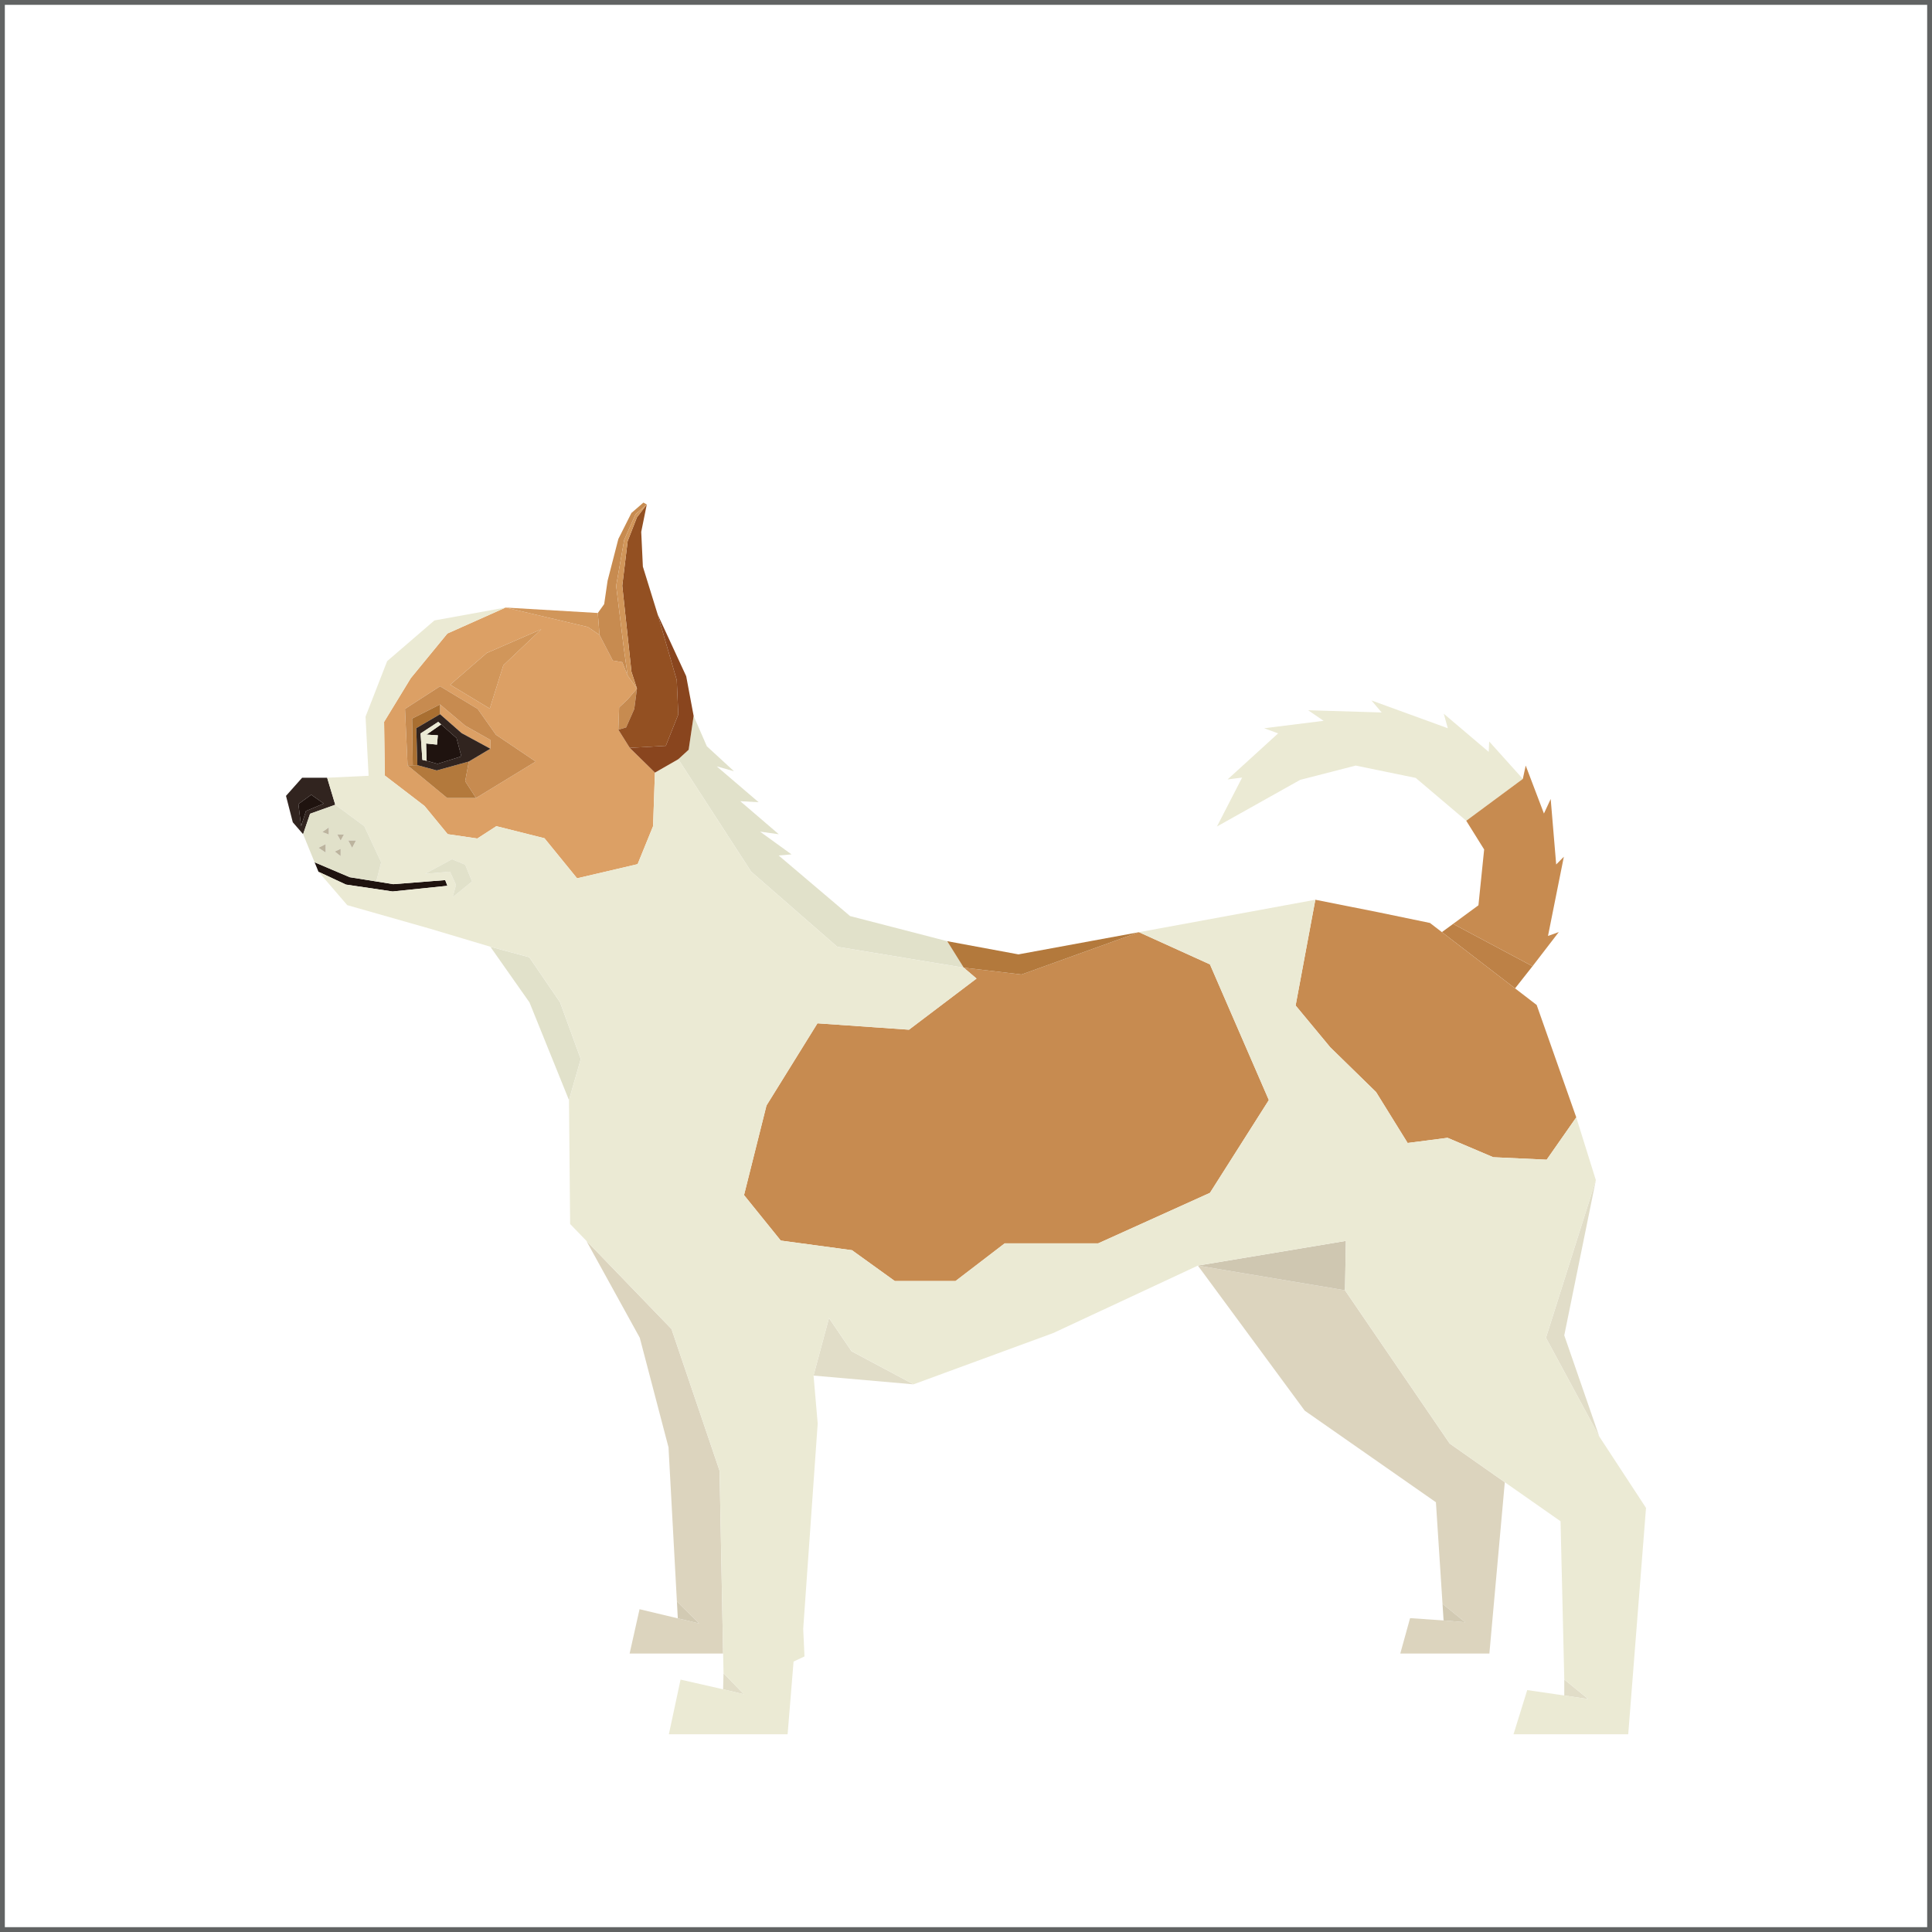 <?xml version="1.0" encoding="utf-8"?>
<!-- Generator: Adobe Illustrator 16.0.0, SVG Export Plug-In . SVG Version: 6.00 Build 0)  -->
<!DOCTYPE svg PUBLIC "-//W3C//DTD SVG 1.1//EN" "http://www.w3.org/Graphics/SVG/1.1/DTD/svg11.dtd">
<svg version="1.1" id="Warstwa_1" xmlns="http://www.w3.org/2000/svg" xmlns:xlink="http://www.w3.org/1999/xlink" x="0px" y="0px"
	 width="200px" height="200px" viewBox="0 0 200 200" enable-background="new 0 0 200 200" xml:space="preserve">
<rect x="0" y="0" width="200" height="200" fill="#333333" stroke="none"/>
<rect id="XMLID_15_" fill="#FFFFFF" stroke="#616363" stroke-miterlimit="10" width="200" height="200"/>
<g>
	<polygon fill="#DCA065" points="45.553,73.933 47.783,75.89 50.761,77.507 50.761,76.596 48.157,75.126 45.553,72.923 	"/>
	<path fill="#DCA065" d="M65.192,77.421l-1.181-1.882l0.082-2.306l0.878-0.826l0.965-1.125l-0.962-1.345l-0.559-1.389l-0.983-0.17
		l-1.369-2.648l-1.202-0.823l-8.521-2.014l-6.027,2.689l-3.788,4.618l-2.764,4.529l0.074,5.554l4.112,3.152l2.398,2.919l3.064,0.448
		l1.973-1.276l4.981,1.25l3.375,4.146l6.267-1.465l1.6-3.93l0.192-5.545L65.192,77.421z M49.277,82.609H46.29l-4.099-3.385
		l-0.265-5.841l3.627-2.34l3.894,2.34l1.89,2.675l4.117,2.777L49.277,82.609z M52.106,68.869l-1.403,4.486l-4.097-2.475l3.786-3.283
		l5.639-2.455L52.106,68.869z"/>
	<polygon fill="#C78B50" points="49.447,73.383 45.553,71.043 41.926,73.383 42.191,79.225 42.73,79.217 42.662,74.386 
		45.553,72.923 48.157,75.126 50.761,76.596 50.761,77.507 48.532,78.835 48.157,80.871 49.277,82.609 55.454,78.835 51.337,76.059 
			"/>
	<polygon fill="#B3793C" points="48.532,78.835 45.212,79.756 43.205,79.207 42.73,79.217 42.191,79.225 46.29,82.609 
		49.277,82.609 48.157,80.871 	"/>
	<polygon fill="#DCD4BE" points="150.07,149.435 139.232,133.569 124.004,131.015 135.064,146.031 148.646,155.512 149.328,166.033 
		151.68,167.938 149.438,167.746 145.971,167.511 144.957,171.173 154.18,171.173 155.777,153.444 	"/>
	<polygon fill="#C78B50" points="61.885,63.457 62.544,62.54 62.897,60.12 64.011,55.796 65.367,53.099 66.607,52.027 
		66.954,52.226 65.796,53.223 64.617,55.887 63.785,60.649 64.59,67.203 64.975,69.937 64.416,68.548 63.432,68.378 62.063,65.73 	
		"/>
	<polygon fill="#DCD4BE" points="60.702,128.454 66.229,138.483 69.204,149.827 70.072,165.785 72.382,168.063 70.167,167.531 
		66.206,166.585 65.178,171.173 74.855,171.173 74.49,152.261 69.516,137.586 	"/>
	<polygon fill="#EBEAD4" points="141.975,72.511 143.029,73.754 135.42,73.524 137.02,74.619 130.863,75.387 132.311,75.92 
		127.078,80.687 128.584,80.494 125.979,85.558 134.588,80.733 140.34,79.252 146.555,80.529 151.785,84.964 157.643,80.631 
		154.158,76.755 154.111,77.833 149.459,73.887 149.877,75.387 	"/>
	<polygon fill="#BD8146" points="149.264,96.493 156.838,102.315 158.646,100.024 150.424,95.642 	"/>
	<polygon fill="#C78B50" points="160.527,82.712 159.828,84.216 157.941,79.252 157.643,80.631 151.785,84.964 153.639,87.937 
		153.047,93.715 150.424,95.642 158.646,100.024 161.365,96.488 160.248,96.888 161.889,88.689 161.096,89.489 	"/>
	<polygon fill="#C78B50" points="137.707,108.414 142.451,113.049 145.719,118.321 149.852,117.786 154.576,119.794 
		160.109,120.052 163.174,115.668 159.076,104.034 156.838,102.315 149.264,96.493 148.029,95.544 142.662,94.433 136.164,93.142 
		134.123,104.09 	"/>
	<polygon fill="#C78B50" points="117.904,96.5 125.254,99.833 131.35,113.879 125.254,123.484 113.684,128.712 104.006,128.712 
		98.917,132.611 92.627,132.611 88.2,129.422 80.823,128.423 77.022,123.715 79.346,114.441 84.624,105.933 94.097,106.595 
		101.09,101.3 99.766,100.172 105.75,100.878 	"/>
	<polygon fill="#1F130F" points="32.568,89.265 36.205,90.809 38.953,91.248 40.712,91.531 46.086,91.109 46.315,91.699 
		40.643,92.286 35.809,91.572 32.973,90.248 	"/>
	<path fill="#31241F" d="M29.607,82.389l0.703,2.733l1.068,1.233l0.722-2.116l2.606-0.932l-0.84-2.794h-2.591L29.607,82.389z
		 M30.893,83.235l1.324-0.964l1.296,0.911l-1.84,0.775l-0.501,1.569L30.893,83.235z"/>
	<polygon fill="#1F130F" points="33.513,83.182 31.673,83.958 31.171,85.526 30.893,83.235 32.217,82.271 	"/>
	<polygon fill="#E1DDC8" points="161.932,173.86 164.418,175.889 161.932,175.518 	"/>
	<polygon fill="#E1DDC8" points="74.898,173.214 77.012,175.392 74.855,174.877 	"/>
	<polygon fill="#D2CAB3" points="70.072,165.785 72.382,168.063 70.167,167.531 	"/>
	<polygon fill="#D2CAB3" points="149.328,166.033 151.68,167.938 149.438,167.746 	"/>
	<polygon fill="#CFC7B1" points="139.324,128.458 139.232,133.569 124.004,131.015 	"/>
	<polygon fill="#E1DDC8" points="85.816,136.446 88.149,139.878 94.569,143.307 84.216,142.4 	"/>
	<polygon fill="#E1E1CA" points="50.761,98.008 54.791,99.095 57.98,103.767 60.118,109.632 58.9,113.879 54.814,103.773 	"/>
	<polygon fill="#A96F31" points="42.662,74.386 42.73,79.217 43.205,79.207 43.095,75.378 45.553,73.933 45.553,72.923 	"/>
	<polygon fill="#D1965A" points="46.606,70.88 50.703,73.355 52.106,68.869 56.031,65.143 50.392,67.598 	"/>
	<path fill="#31241F" d="M47.783,75.89l-2.23-1.957l-2.458,1.445l0.11,3.829l2.007,0.549l3.32-0.921l2.229-1.328L47.783,75.89z
		 M45.292,79.073l-1.133-0.317l-0.436-0.097l-0.183-2.734l1.825-1.195l0.299,0.26l1.597,1.415l0.497,1.895L45.292,79.073z"/>
	<polygon fill="#1F130F" points="45.664,74.99 44.147,76.047 45.325,76.119 45.238,77.084 44.109,76.964 44.159,78.755 
		45.292,79.073 47.758,78.3 47.261,76.405 	"/>
	<polygon fill="#EBEAD4" points="45.238,77.084 45.325,76.119 44.147,76.047 45.664,74.99 45.365,74.729 43.54,75.924 
		43.723,78.658 44.159,78.755 44.109,76.964 	"/>
	<polygon fill="#E1E1CA" points="98.054,97.431 99.766,100.172 86.67,98.008 77.76,90.233 70.217,78.594 71.289,77.614 
		71.805,74.112 73.171,77.253 75.982,79.837 74.196,79.333 78.532,83.044 76.632,82.94 80.621,86.362 78.682,86.092 81.939,88.446 
		80.606,88.559 87.999,94.831 	"/>
	<polygon fill="#B3793C" points="98.054,97.431 105.427,98.797 117.904,96.5 105.75,100.878 99.766,100.172 	"/>
	<polygon fill="#E1DDC8" points="165.555,148.705 161.932,138.236 165.203,122.169 160.037,138.485 	"/>
	<polygon fill="#C78B50" points="64.093,73.233 64.971,72.408 65.937,71.282 65.656,73.407 64.815,75.302 64.011,75.539 	"/>
	<polygon fill="#D1965A" points="60.861,64.907 52.34,62.894 61.885,63.457 62.063,65.73 	"/>
	<path fill="#EBEAD4" d="M165.555,148.705l-5.518-10.22l5.166-16.316l-2.029-6.501l-3.064,4.384l-5.533-0.258l-4.725-2.008
		l-4.133,0.535l-3.268-5.272l-4.744-4.635l-3.584-4.324l2.041-10.948l-18.26,3.358l7.35,3.333l6.096,14.046l-6.096,9.605
		l-11.57,5.228h-9.678l-5.088,3.899h-6.291l-4.427-3.189l-7.376-0.999l-3.801-4.708l2.324-9.273l5.277-8.509l9.473,0.662
		l6.993-5.295l-1.324-1.128L86.67,98.008l-8.911-7.775l-7.542-11.639l-2.418,1.387l-0.192,5.545l-1.6,3.93l-6.267,1.465
		l-3.375-4.146l-4.981-1.25l-1.973,1.276l-3.064-0.448l-2.398-2.919l-4.112-3.152l-0.074-5.554l2.764-4.529l3.788-4.618l6.027-2.689
		l-7.373,1.337l-4.89,4.212l-2.238,5.744l0.318,6.125l-4.292,0.202l0.84,2.794l3.006,2.219l1.745,3.738l-0.505,1.983l1.76,0.283
		l5.374-0.422l0.229,0.59l-5.673,0.587l-4.833-0.714l-2.836-1.324l2.973,3.454l8.552,2.434l6.263,1.872l4.03,1.087l3.189,4.672
		l2.137,5.865l-1.217,4.247l0.118,12.83l1.684,1.745l8.814,9.132l4.974,14.675l0.365,18.912l0.043,2.041l2.114,2.178l-2.157-0.515
		l-4.405-1.001l-1.212,5.659h12.293l0.617-7.532l1.131-0.526l-0.133-2.853l1.5-21.253l-0.429-4.971l1.6-5.954l2.333,3.432
		l6.419,3.429l14.49-5.32l14.945-6.972l15.32-2.557l-0.092,5.111l10.838,15.865l5.707,4.01l5.768,4.038l0.387,16.378l2.486,2.028
		l-2.486-0.371l-3.836-0.557l-1.42,4.574h11.875l1.842-23.434L165.555,148.705z M46.859,92.875l0.348-1.27l-0.624-1.372
		l-2.582,0.225l2.788-1.511l1.368,0.567l0.711,1.734L46.859,92.875z"/>
	<polygon fill="#E1E1CA" points="46.789,88.946 44.001,90.458 46.583,90.233 47.207,91.604 46.859,92.875 48.868,91.248 
		48.157,89.514 	"/>
	<polygon fill="#935022" points="66.954,52.226 66.38,55.057 66.55,58.655 68.086,63.617 70.059,70.41 70.217,73.963 68.923,77.208 
		65.192,77.421 64.011,75.539 64.815,75.302 65.656,73.407 65.937,71.282 65.367,69.538 64.416,60.635 64.975,56.017 65.937,53.551 
			"/>
	<polygon fill="#D1965A" points="66.954,52.226 65.796,53.223 64.617,55.887 63.785,60.649 64.59,67.203 64.975,69.937 
		65.937,71.282 65.367,69.538 64.416,60.635 64.975,56.017 65.937,53.551 	"/>
	<polygon fill="#89451E" points="68.923,77.208 70.217,73.963 70.059,70.41 68.086,63.617 71.036,70.003 71.805,74.112 
		71.289,77.614 70.217,78.594 67.799,79.981 65.192,77.421 	"/>
	<g>
		<path fill="#E1E1CA" d="M37.712,85.526l-3.006-2.219L32.1,84.239l-0.722,2.116l1.19,2.91l3.637,1.544l2.748,0.438l0.505-1.983
			L37.712,85.526z M33.704,88.25l-0.731-0.487l0.731-0.371V88.25z M34.033,86.39l-0.659-0.26l0.659-0.471V86.39z M35.264,88.624
			l-0.604-0.473l0.604-0.278V88.624z M35.264,87.013l-0.349-0.623h0.69L35.264,87.013z M36.452,87.763l-0.397-0.75h0.793
			L36.452,87.763z"/>
		<polygon fill="#BCB49E" points="34.033,86.39 34.033,85.66 33.374,86.13 		"/>
		<polygon fill="#BCB49E" points="35.264,87.013 35.605,86.39 34.915,86.39 		"/>
		<polygon fill="#BCB49E" points="36.452,87.763 36.848,87.013 36.055,87.013 		"/>
		<polygon fill="#BCB49E" points="33.704,88.25 33.704,87.392 32.973,87.763 		"/>
		<polygon fill="#BCB49E" points="35.264,88.624 35.264,87.873 34.66,88.151 		"/>
	</g>
</g>
</svg>
